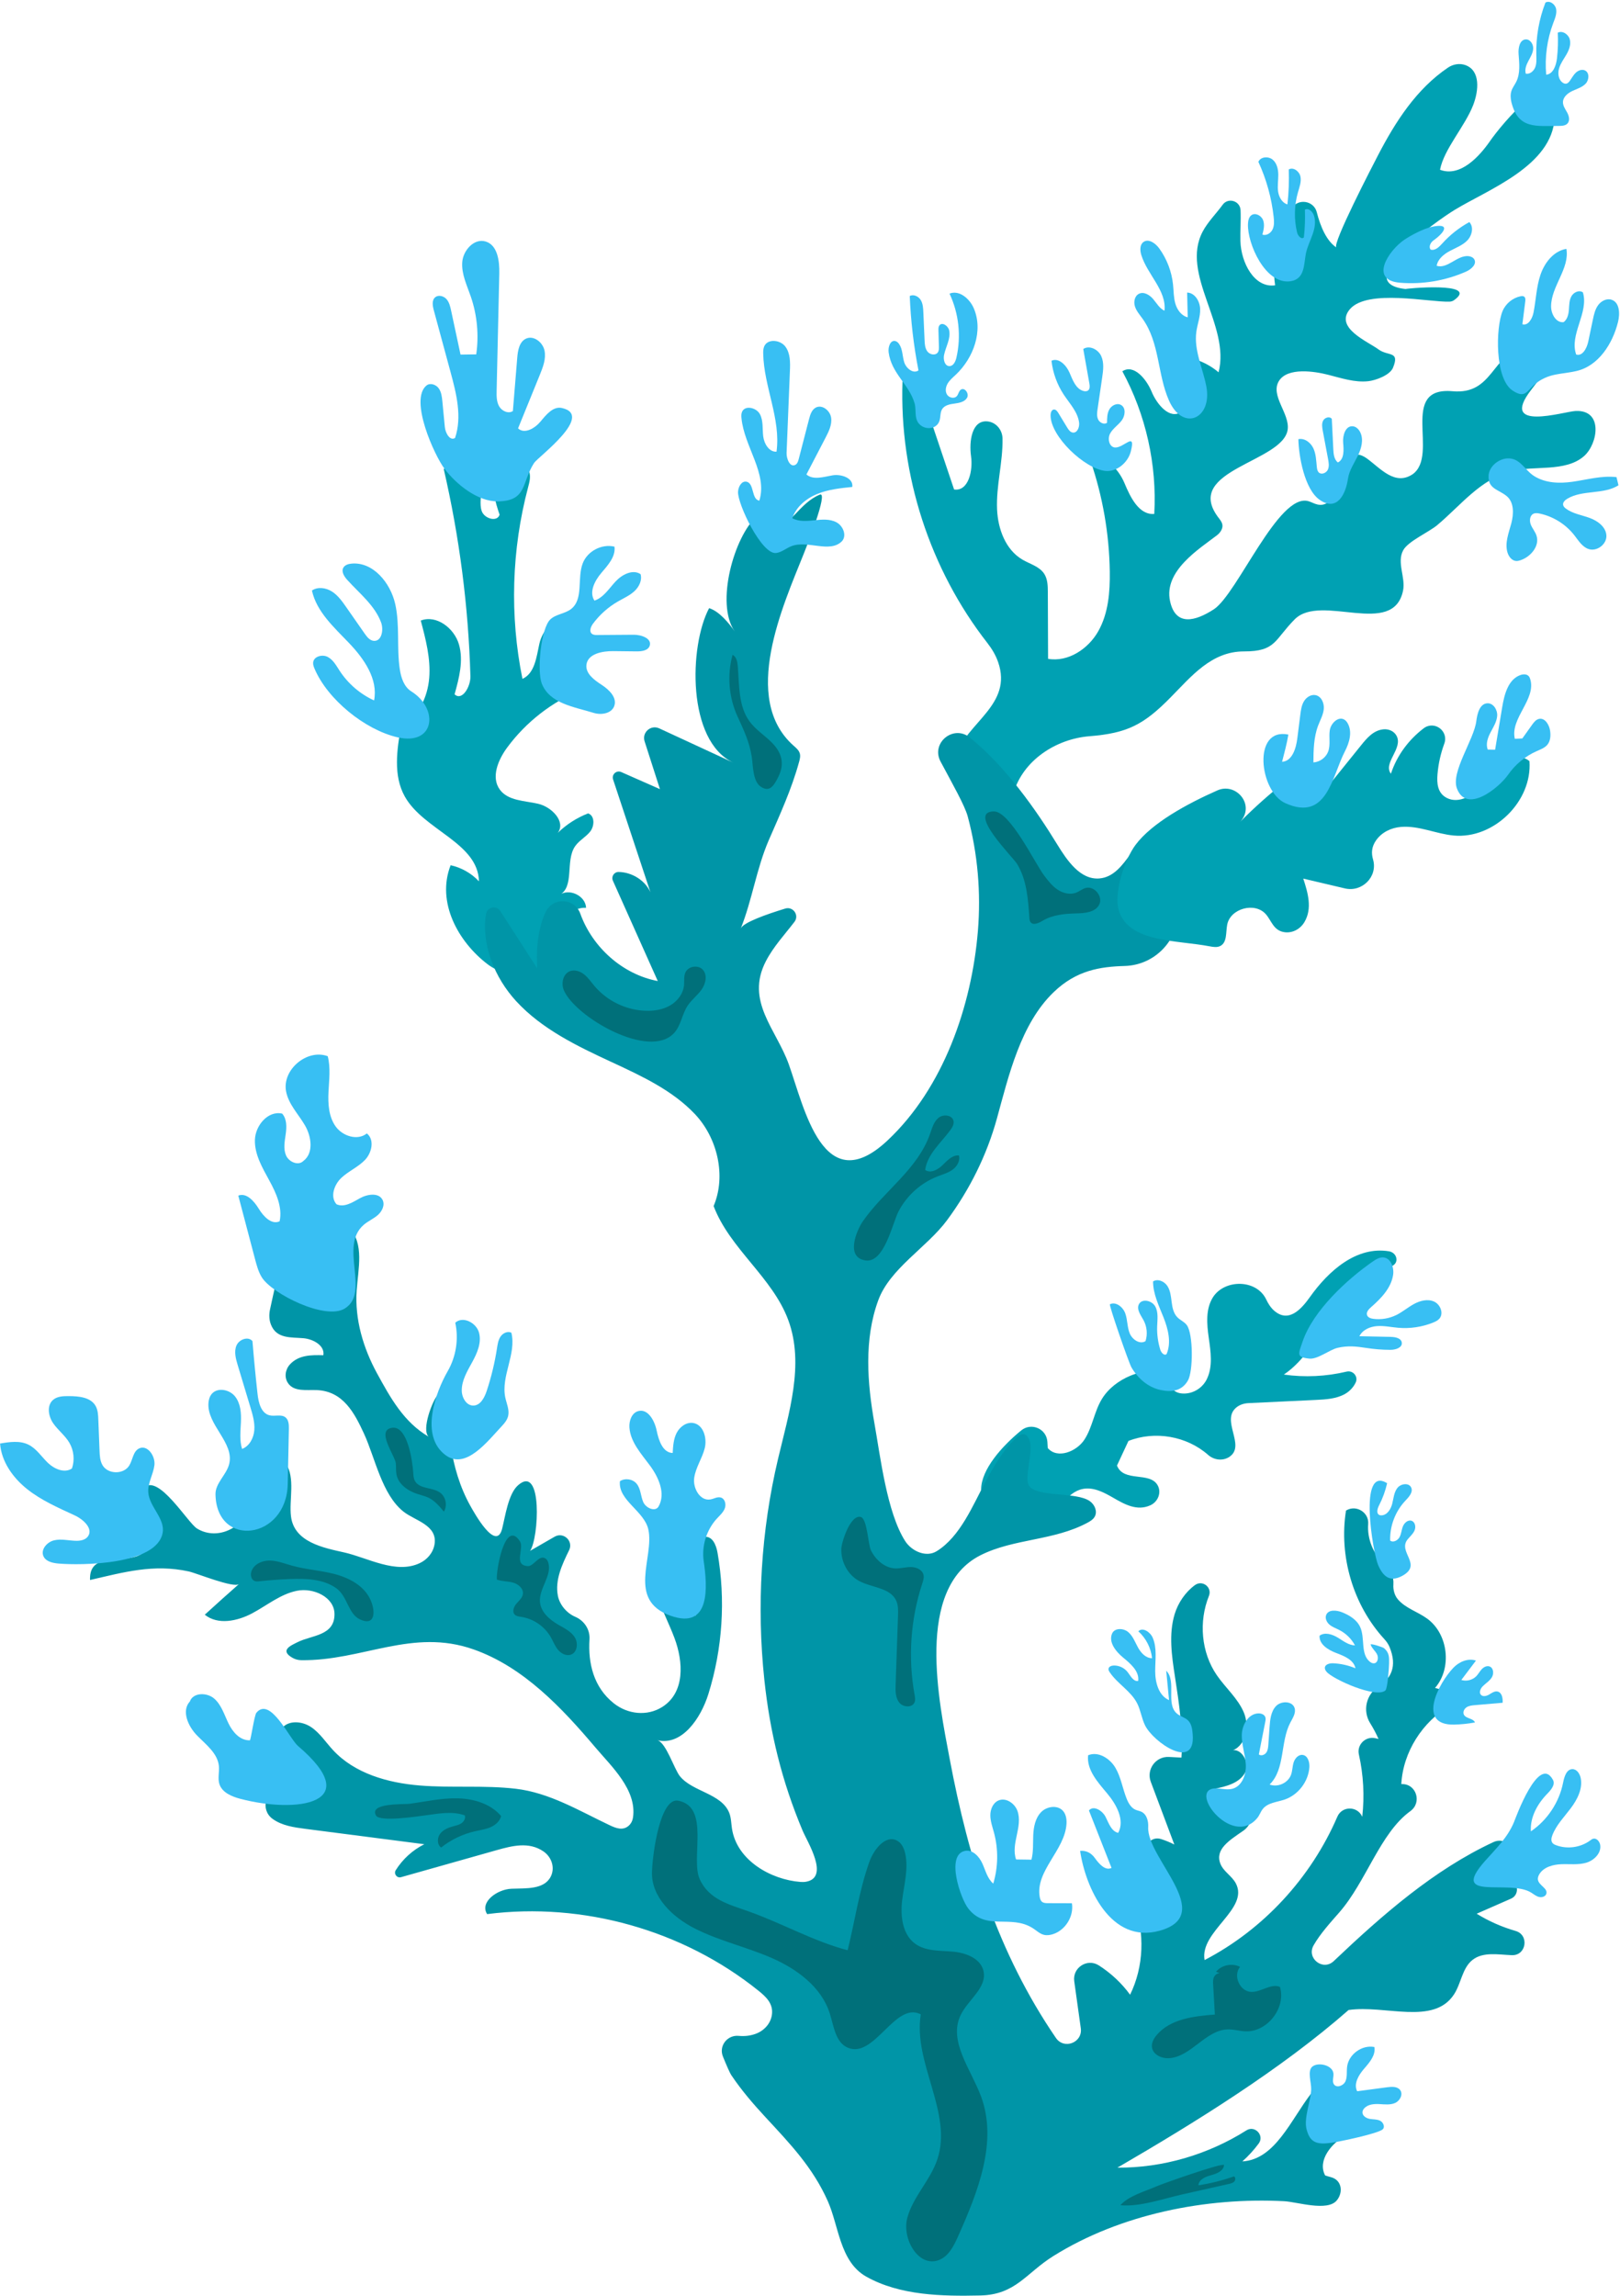 <?xml version="1.0" encoding="UTF-8"?><svg xmlns="http://www.w3.org/2000/svg" xmlns:xlink="http://www.w3.org/1999/xlink" height="1557.2" preserveAspectRatio="xMidYMid meet" version="1.0" viewBox="511.6 281.6 1098.7 1557.2" width="1098.7" zoomAndPan="magnify"><g><g id="change1_1"><path d="M 1221.949 1259.41 L 1222.199 1263.621 C 1228.641 1271.219 1241.809 1266.129 1247.18 1257.738 C 1252.551 1249.352 1253.73 1238.828 1258.93 1230.328 C 1263.371 1223.078 1270.531 1217.75 1278.398 1214.5 C 1285.73 1211.461 1295.129 1210.512 1300.789 1216.078 C 1304.91 1220.141 1306.078 1226.828 1314.82 1226.672 C 1321.289 1226.551 1327.262 1222.699 1330.09 1216.879 C 1334.27 1208.289 1332.719 1198.23 1331.379 1188.801 C 1330.059 1179.5 1329.211 1169.309 1334.23 1161.371 C 1342.031 1149.051 1363.781 1148.93 1370.391 1162.922 C 1371.711 1165.719 1373.391 1168.379 1375.711 1170.43 C 1385.641 1179.148 1394.301 1169.238 1400.012 1161.199 C 1412.648 1143.43 1431.551 1126.551 1453.68 1130.199 C 1456.539 1130.672 1458.84 1133.129 1458.691 1136.031 C 1458.48 1140.031 1453.879 1141.148 1450.262 1142.039 C 1417.602 1150.051 1410.23 1195.02 1382.328 1213.789 C 1396.469 1215.801 1410.988 1215.102 1424.879 1211.789 C 1429.219 1210.75 1432.941 1215.129 1431.039 1219.172 C 1429.551 1222.371 1426.91 1225.172 1423.828 1226.922 C 1417.922 1230.262 1410.859 1230.66 1404.078 1230.988 L 1358.328 1233.16 C 1355.512 1233.289 1352.719 1234.109 1350.469 1235.809 C 1338.949 1244.551 1356.852 1261.859 1345.441 1269.551 C 1341 1272.551 1334.988 1271.84 1330.98 1268.289 C 1316.52 1255.488 1294.879 1251.762 1276.93 1258.801 C 1273.922 1265.238 1272.148 1269.051 1269.148 1275.488 C 1273.621 1287.102 1291.371 1279.359 1296.719 1288.871 C 1299.5 1293.789 1296.949 1300.078 1291.809 1302.43 C 1282.68 1306.602 1274.109 1301.691 1266.352 1297.199 C 1260.07 1293.559 1253 1289.922 1245.891 1291.371 C 1234.59 1293.66 1229.641 1306.898 1220.59 1314.039 C 1202.559 1328.281 1176.629 1313.238 1177.012 1291.422 C 1177.238 1278.129 1190.852 1262.59 1204.211 1251.66 C 1211.078 1246.039 1221.41 1250.559 1221.949 1259.41" fill="#00a1b3"/></g><g id="change1_2"><path d="M 1188.516 730.559 C 1186.879 725.844 1184.277 721.551 1181.215 717.613 C 1142.191 667.602 1121.5 603.664 1123.68 540.277 C 1129.613 536.715 1135.562 544.836 1137.766 551.395 C 1144.734 572.109 1151.707 592.832 1158.676 613.555 C 1168.426 614.98 1171.543 600.797 1170.172 591.051 C 1168.758 581.016 1170.613 566.422 1181.246 567.371 C 1187.102 567.902 1191.406 573.082 1191.516 578.945 C 1191.824 595.086 1187.121 610.977 1187.82 627.062 C 1188.406 640.328 1193.586 654.445 1205.047 661.141 C 1210.168 664.141 1216.562 665.742 1219.785 670.723 C 1222.141 674.34 1222.23 678.922 1222.25 683.223 C 1222.305 698.281 1222.363 713.34 1222.418 728.398 C 1236.07 730.766 1249.758 721.648 1256.527 709.559 C 1263.309 697.477 1264.461 683.082 1264.262 669.227 C 1263.895 643.691 1259.473 618.223 1251.184 594.059 C 1260.168 588.738 1270.16 599.504 1274.188 609.148 C 1278.215 618.789 1284.023 630.934 1294.434 630.148 C 1296.336 596.727 1288.746 562.824 1272.793 533.406 C 1280.559 528.293 1289.113 538.684 1292.676 547.281 C 1296.215 555.875 1304.891 566.223 1312.59 561.012 C 1313.332 548.109 1311.164 535.055 1306.281 523.082 C 1317.734 522.664 1329.309 526.668 1338.059 534.09 C 1346.234 502.25 1311.902 467.574 1327.328 438.543 C 1330.746 432.102 1336.488 426.406 1340.836 420.441 C 1344.574 415.316 1352.688 417.82 1352.961 424.16 C 1353.262 431.062 1352.688 438.266 1352.863 445.094 C 1353.238 459.484 1362.145 477.121 1376.406 475.086 C 1373.773 457.062 1378.043 438.242 1387.703 422.832 C 1392.02 415.914 1402.652 417.609 1404.652 425.508 C 1407.164 435.398 1411.305 445.035 1417.953 449.441 C 1414.801 447.348 1442.605 393.789 1446.289 386.695 C 1457.961 364.223 1472.289 341.84 1493.688 327.426 C 1497.148 325.102 1501.543 324.348 1505.457 325.754 C 1515.816 329.492 1514.453 343.168 1510.758 352.773 C 1505.129 367.367 1490.91 382.668 1488.242 396.73 C 1502.062 401.984 1515.086 387.492 1522.242 377.137 C 1528.914 367.453 1568.125 318.551 1565.98 361.359 C 1564.332 394.055 1521.293 409.875 1498.125 423.961 C 1486.773 430.875 1425.676 473.539 1464.996 477.609 C 1463.238 477.422 1515.691 472.32 1497.812 485.133 C 1496.918 485.773 1495.832 486.129 1494.738 486.172 C 1481.273 486.715 1439.23 477.41 1427.18 491.195 C 1416.316 503.852 1439.273 513.203 1446.434 518.512 C 1453.07 523.438 1461.113 519.332 1456.344 530.98 C 1454.277 536.062 1444.586 539.559 1439.66 540.109 C 1430.367 541.148 1421.207 537.996 1412.145 535.707 C 1403.648 533.551 1384.75 530.352 1378.898 540.121 C 1373.023 549.98 1386.453 562.117 1384.906 572.992 C 1381.75 595.02 1314.613 600.199 1337.34 631.809 C 1339.344 634.598 1342.262 637.152 1339.664 641.613 C 1338.965 642.785 1338.004 643.781 1336.941 644.621 C 1324.902 653.859 1300.773 668.773 1305.121 689.176 C 1308.805 706.527 1322.238 703.027 1334.996 694.707 C 1350.926 684 1378.73 615.844 1398.855 621.453 C 1401.023 622.062 1402.996 623.289 1405.195 623.754 C 1423.84 627.66 1418.883 578.004 1438.82 592.652 C 1448.148 599.512 1457.719 611.188 1469.711 603.188 C 1487.91 590.043 1459.973 543.629 1496.75 546.926 C 1524.258 549.395 1523.062 522.109 1545.664 516.258 C 1579.168 507.582 1559.285 534.168 1550.223 545.785 C 1527.609 574.809 1572.152 560.723 1580.109 560.324 C 1599.184 559.383 1595.289 582.531 1586.027 590.816 C 1573.348 602.156 1551.406 597 1536.184 601.262 C 1515.062 607.168 1502.703 623.965 1486.352 637.719 C 1480.707 642.477 1466.637 648.617 1463.293 654.723 C 1458.734 662.988 1464.965 673.18 1463.184 682.039 C 1456.609 714.469 1407.562 683.68 1389.707 701.59 C 1375.844 715.52 1377.094 723.41 1355.23 723.375 C 1333.137 723.332 1319.492 740.402 1305.32 754.754 C 1287.32 773 1276.176 778.852 1250.496 780.887 C 1227.895 782.68 1205.535 797.086 1198.973 819.402 C 1193.66 837.48 1179.301 834.062 1167.098 822.023 C 1158.391 813.414 1156 805.938 1159.586 794.629 C 1166.941 771.527 1198.672 759.723 1188.516 730.559" fill="#00a1b3"/></g><g id="change1_3"><path d="M 817.223 868.371 C 824.527 869.969 831.32 873.828 836.43 879.289 C 835.828 853.051 798.965 844.66 786.141 821.77 C 778.168 807.531 780.781 789.969 783.625 773.91 C 795.316 767.879 801.668 754.41 802.707 741.301 C 803.746 728.18 800.34 715.16 796.961 702.449 C 807.672 698.359 819.707 707.648 822.879 718.672 C 826.055 729.691 822.973 741.43 819.898 752.469 C 825.012 757.27 830.84 747.199 830.641 740.191 C 829.277 692.91 823.207 645.77 812.543 599.68 C 822.051 594.191 836.125 601.059 837.648 611.93 C 838.41 617.34 836.547 623.051 838.316 628.211 C 840.094 633.371 848.855 635.871 850.422 630.641 C 847.375 621.738 844.387 611.691 848.555 603.25 C 852.723 594.82 867.625 592.691 870.543 601.629 C 871.641 604.988 870.672 608.641 869.762 612.059 C 858.547 654.309 857.223 699.148 865.926 741.98 C 874.285 738.262 875.43 727.219 877.379 718.281 C 879.328 709.34 887.477 699.09 895.664 703.18 C 893.688 718.211 888.492 732.801 880.543 745.699 C 888.473 741.422 897.09 738.422 905.969 736.859 C 905.934 741.051 905.898 745.23 905.867 749.422 C 885.977 757.531 868.387 771.211 855.621 788.488 C 849.449 796.84 844.453 808.699 850.578 817.078 C 856.16 824.73 867.281 824.578 876.512 826.68 C 885.738 828.781 895.535 838.82 889.891 846.41 C 895.77 840.699 902.809 836.18 910.449 833.219 C 915.055 834.719 914.891 841.691 911.898 845.5 C 908.906 849.309 904.258 851.621 901.551 855.629 C 894.816 865.609 901.527 883.18 890.832 888.711 C 897.375 883.648 908.766 888.98 909.074 897.238 C 899.113 896.641 889.973 906.73 891.551 916.578 C 892.176 920.488 894.168 924.09 894.605 928.02 C 897.914 957.922 854.898 945.039 842.484 935.66 C 822.395 920.48 807.422 893.449 817.223 868.371" fill="#00a1b3"/></g><g id="change2_1"><path d="M 1081.922 1801.852 C 1078.738 1792.641 1076.711 1782.672 1073.039 1774.398 C 1062.91 1751.539 1047.449 1735.43 1030.789 1717.449 C 1022.531 1708.539 1014.441 1699.148 1007.672 1689.039 C 1006.379 1687.109 1004.25 1682.02 1001.922 1676.352 C 998.938 1669.129 1004.801 1661.531 1012.578 1662.262 C 1016.281 1662.609 1020.02 1662.301 1023.789 1660.988 C 1029.629 1658.961 1034.23 1654.109 1035.109 1647.988 C 1036.199 1640.379 1031.031 1635.691 1026.02 1631.66 C 974.996 1590.578 906.945 1571.371 841.973 1579.691 C 836.785 1571.531 848.812 1562.871 858.469 1562.488 C 868.293 1562.109 880.641 1563.172 885.133 1554.23 C 888.156 1548.211 885.73 1540.988 880.176 1537.172 C 870.316 1530.41 858.902 1533.371 848.414 1536.328 L 783.582 1554.648 C 780.781 1555.449 778.457 1552.359 780.004 1549.898 C 784.703 1542.422 791.469 1536.23 799.383 1532.301 C 772.512 1528.828 745.641 1525.352 718.77 1521.879 C 710.992 1520.871 702.855 1519.73 696.504 1515.121 L 696.316 1514.98 C 687.996 1508.781 691.52 1495.5 701.785 1493.969 C 707.57 1493.102 713.23 1491.398 718.523 1488.91 C 719.902 1488.25 721.141 1487.289 722.016 1486.039 C 730.309 1474.23 696.727 1466.199 702.879 1453.512 C 707.523 1448.02 716.582 1448.84 722.559 1452.84 C 728.535 1456.84 732.512 1463.121 737.391 1468.398 C 752.109 1484.352 774.625 1490.699 796.258 1492.469 C 817.891 1494.238 839.742 1492.172 861.309 1494.672 C 884.254 1497.34 904.438 1509.641 925.012 1519.379 C 929.16 1521.352 934.008 1523.359 938.078 1519.68 C 939.664 1518.25 940.621 1516.23 940.922 1514.109 C 943.582 1495.41 926.391 1479.641 915.457 1466.73 C 892.777 1439.941 866.781 1412.18 832.844 1400.199 C 791.219 1385.5 757.41 1408.039 715.891 1407.488 C 713.863 1407.461 711.852 1406.941 710.082 1405.949 C 700.832 1400.73 709.094 1397.461 713.48 1395.238 C 722.973 1390.441 738.719 1391.059 738.453 1376 C 738.254 1364.629 724.105 1358.172 712.957 1360.422 C 701.809 1362.672 692.668 1370.34 682.637 1375.699 C 672.598 1381.051 659.328 1383.801 650.484 1376.641 C 658.18 1369.648 665.871 1362.672 673.695 1355.82 C 670.207 1358.871 644.98 1348.469 639.57 1347.289 C 615.656 1342.102 595.715 1347.809 572.676 1353.109 C 571.379 1323.328 626.367 1359.109 609.672 1307.648 C 608.078 1302.738 607.477 1297.52 608.363 1292.441 C 608.477 1291.77 608.676 1291.109 609.145 1290.621 C 618.922 1280.59 638.926 1314.371 645.266 1318.238 C 659.535 1326.941 678.215 1317 681.078 1301.43 C 683.73 1305.48 685.598 1309.922 688.473 1313.578 C 693.914 1304.52 694.031 1294.441 694.688 1284.23 C 695.109 1277.602 696.551 1260.73 705.449 1274.078 C 712.047 1283.969 707.535 1298.77 708.957 1310.039 C 711.152 1327.488 730.961 1331.262 745.078 1334.43 C 760.883 1337.98 780 1349.281 796.18 1341.719 C 801.406 1339.281 805.391 1334.57 806.305 1328.871 C 808.395 1315.871 793.145 1312.93 785.352 1306.82 C 770.586 1295.238 766.004 1270.238 758.52 1253.98 C 751.98 1239.75 744.277 1225.039 726.438 1224.32 C 719.414 1224.039 710.906 1225.609 706.871 1219.5 C 704.266 1215.559 705.078 1210.32 708.289 1206.852 C 714.242 1200.41 722.883 1200.469 730.906 1200.68 C 731.992 1194.059 723.969 1189.691 717.281 1189.129 C 708.969 1188.422 699.129 1189.629 695.355 1179.898 C 694.086 1176.641 693.992 1173.039 694.738 1169.629 C 699.172 1149.328 703.18 1127.629 716.047 1111.09 C 727.508 1123.031 721.727 1143.328 729.008 1158.211 C 730.016 1160.27 731.945 1161.828 734.215 1162.121 C 739.551 1162.82 741.922 1156.352 742.707 1151.289 C 744.613 1138.98 746.52 1126.672 748.43 1114.359 C 758.766 1124.871 754.523 1142.039 753.5 1156.75 C 752.145 1176.27 757.934 1195.809 767.316 1212.98 C 776.457 1229.699 785.469 1246.039 802.285 1255.91 C 797.25 1251.191 805.09 1230.922 808.586 1227.5 C 810.152 1225.969 816.793 1258.711 817.258 1261.84 C 819.371 1276.059 823.523 1290.102 830.527 1302.699 C 833.285 1307.672 848.086 1334.34 852.164 1318.289 C 854.262 1310.031 856.297 1294.699 862.949 1288.852 C 879.754 1274.07 877.066 1324.961 871.109 1333.34 C 876.664 1330.141 882.219 1326.941 887.773 1323.738 C 893.777 1320.281 900.637 1326.691 897.574 1332.91 C 892.793 1342.609 887.879 1353.211 889.961 1363.82 C 891.176 1370.02 896.031 1375.621 901.672 1378.031 C 907.848 1380.672 911.832 1386.66 911.402 1393.371 C 910.367 1409.578 914.191 1425.84 927.828 1436.691 C 937.312 1444.238 950.555 1445.68 960.789 1439.18 C 976.262 1429.359 975.047 1408.59 969.074 1392.578 C 965.316 1382.512 960.051 1372.73 957.102 1362.5 C 955.508 1356.988 961.926 1352.719 966.355 1356.379 C 973.387 1362.18 979.234 1369.422 983.352 1377.559 L 982.328 1332.211 C 982.238 1328.141 985.082 1324.422 989.117 1323.859 C 994.859 1323.07 997.332 1329.469 998.234 1334.629 C 1003.809 1366.488 1001.648 1399.672 992 1430.539 C 986.883 1446.922 974.125 1465.691 957.426 1461.781 C 963.309 1463.301 968.836 1481.328 972.695 1486.141 C 981.211 1496.75 1000.879 1497.809 1006.16 1510.988 C 1007.48 1514.32 1007.48 1518 1008 1521.531 C 1011.211 1543.25 1034.398 1556.309 1054.469 1557.871 C 1055.762 1557.969 1057.059 1557.949 1058.34 1557.719 C 1074.449 1554.801 1059.129 1530.691 1055.941 1523.102 C 1041.949 1489.852 1033.809 1456.77 1029.988 1420.781 C 1024.691 1370.801 1027.691 1319.922 1039.27 1270.988 C 1046.621 1239.91 1057.27 1206.922 1046.25 1176.941 C 1035.559 1147.852 1006.57 1128.512 995.582 1099.52 C 1004.27 1078.988 998.164 1053.219 982.812 1037.051 C 967.461 1020.879 946.637 1011.27 926.41 1001.879 C 903.062 991.051 879.188 979.57 861.742 960.641 C 847.145 944.789 837.965 922.34 841.199 901.531 C 841.949 896.699 848.223 895.309 850.867 899.422 L 875.941 938.309 C 875.098 925.828 876.43 910.711 881.801 899.871 C 886.777 889.809 901.371 890.66 905.168 901.211 C 913.359 923.988 933.793 942.41 957.711 946.922 L 927.262 878.852 C 926.012 876.059 928.086 872.891 931.152 872.941 C 940.113 873.09 949.027 878.488 952.742 886.719 L 927.398 810.199 C 926.285 806.84 929.684 803.75 932.926 805.18 L 959.184 816.781 L 948.77 784.34 C 946.84 778.328 952.977 772.91 958.703 775.559 C 975.473 783.309 992.238 791.07 1008.98 798.82 C 977.336 784.121 978.922 719.672 992.523 694.031 C 999.5 696.23 1005.941 704.172 1009.84 709.73 C 996.672 690.891 1009.48 645.352 1024.969 631.59 C 1026.988 629.789 1032.16 643.98 1032.398 644.738 C 1047.238 639.039 1053.98 622.449 1067.629 617.059 C 1073.711 614.66 1058.121 653.609 1056.73 657.09 C 1042.551 692.57 1013.969 755.32 1049.711 787.199 C 1051.43 788.73 1053.359 790.281 1054.012 792.5 C 1054.57 794.398 1054.07 796.43 1053.539 798.328 C 1048.469 816.828 1040.602 833.91 1032.969 851.43 C 1024.711 870.5 1021.691 892.012 1014 911.27 C 1015.621 907.219 1031.551 901.602 1044.172 897.762 C 1049.5 896.141 1053.809 902.32 1050.422 906.75 C 1043.75 915.461 1036.18 923.52 1031.031 933.449 C 1016.969 960.59 1038.031 979.531 1046.57 1003.398 C 1057.129 1032.961 1069.961 1095.898 1113.5 1055.051 C 1151.48 1019.422 1170.641 963.699 1174.82 912.98 C 1176.961 886.941 1174.711 860.602 1167.941 835.352 C 1165.91 827.789 1157.621 813.32 1149.488 798.051 C 1142.789 785.449 1158.238 772.781 1169.328 781.762 C 1193.738 801.52 1214.32 830.871 1228.469 854.02 C 1235.27 865.129 1244.199 878.371 1257.18 877.34 C 1276.16 875.82 1280.988 845.91 1299.551 841.691 C 1300.738 841.41 1302.07 841.289 1303.078 841.961 C 1304.328 842.801 1304.602 844.48 1304.75 845.98 C 1306.441 862.09 1308.809 878.461 1310.629 894.82 C 1313.051 916.672 1296.43 936.059 1274.461 936.691 C 1257.691 937.18 1241.648 939.59 1226.219 954.441 C 1203.762 976.039 1195.699 1011.16 1187.738 1040.051 C 1180.879 1064.98 1169.238 1088.379 1153.871 1109.141 C 1140.25 1127.551 1115.199 1141.789 1107.25 1163.398 C 1097.461 1190.031 1099.789 1219.602 1104.672 1246.988 C 1108.691 1269.578 1113.109 1307.25 1125.441 1326.629 C 1129.898 1333.641 1139.711 1337.969 1146.789 1333.621 C 1163.02 1323.629 1171.5 1302.07 1180.199 1286.07 C 1185.871 1275.629 1192.09 1264.578 1201.031 1256.559 C 1202.48 1255.25 1204.281 1253.949 1206.191 1254.328 C 1208.398 1254.781 1209.531 1257.211 1210.129 1259.379 C 1212.262 1267.07 1205.93 1284.27 1209.602 1289.328 C 1215.309 1297.191 1241.52 1293.129 1250.73 1299.641 C 1253.988 1301.93 1256.012 1306.5 1254.129 1310.012 C 1253.102 1311.961 1251.129 1313.199 1249.191 1314.238 C 1226.281 1326.578 1199.199 1324.941 1176.648 1336.289 C 1131.91 1358.84 1148.512 1436.262 1155.672 1474.379 C 1168.43 1542.238 1188.309 1606.039 1227.738 1663.68 C 1233.27 1671.77 1245.961 1666.809 1244.602 1657.109 L 1240.16 1625.219 C 1238.871 1616 1248.988 1609.449 1256.828 1614.469 C 1265.039 1619.719 1272.289 1626.48 1278.039 1634.359 C 1287.359 1615.359 1288.129 1592.512 1280.781 1572.719 C 1278.02 1565.289 1285.539 1558.281 1292.762 1561.539 C 1297.18 1563.551 1301.23 1566.391 1304.559 1569.93 L 1289.59 1539.531 C 1286.559 1533.379 1292.422 1526.691 1298.949 1528.77 C 1302.07 1529.762 1305.121 1531 1308.039 1532.5 L 1292.078 1489.98 C 1288.91 1481.551 1295.43 1472.641 1304.422 1473.109 L 1312.879 1473.551 C 1314.109 1455.34 1311.27 1436.922 1308.441 1418.488 C 1306.281 1404.48 1304.16 1389.91 1308.238 1376.328 C 1310.57 1368.59 1315.551 1361.281 1322.02 1356.57 C 1327.121 1352.859 1333.859 1358.078 1331.5 1363.93 C 1324.52 1381.262 1326.211 1402.172 1336.84 1417.648 C 1342.801 1426.32 1351.238 1433.43 1355.262 1443.16 C 1359.281 1452.891 1356.121 1466.941 1345.828 1469.16 C 1352.98 1465.59 1359.879 1477.07 1355.898 1484 C 1351.922 1490.93 1343.148 1493.148 1335.32 1494.719 L 1350.699 1499.07 C 1361.738 1502.18 1364.129 1516.73 1354.691 1523.238 C 1345.09 1529.852 1335.531 1535.801 1339.27 1545.5 C 1341.309 1550.801 1347.07 1553.781 1349.73 1558.801 C 1359 1576.289 1325.109 1591.371 1328.551 1610.859 C 1368.531 1590.078 1400.781 1554.961 1418.602 1513.621 C 1421.789 1506.211 1432.32 1506.289 1435.488 1513.691 C 1437.09 1499.609 1436.309 1485.262 1433.211 1471.43 C 1431.719 1464.75 1437.789 1458.84 1444.449 1460.422 L 1446.531 1460.91 C 1444.91 1457.23 1443.02 1453.672 1440.891 1450.262 C 1435.578 1441.75 1438.109 1430.699 1446.57 1425.32 C 1454.77 1420.109 1459.531 1411.879 1453.969 1398.48 C 1453.148 1396.512 1451.898 1394.762 1450.469 1393.191 C 1429.219 1370.02 1419.57 1336.98 1424.469 1306.012 L 1424.691 1305.891 C 1431.48 1301.941 1440.148 1307.301 1439.52 1315.121 C 1438.719 1325.102 1443.02 1335.98 1450.648 1342.211 C 1454.781 1345.578 1456.988 1350.859 1456.609 1356.18 C 1456.359 1359.711 1457.371 1363.551 1459.641 1366.211 C 1464.801 1372.262 1473.039 1374.602 1479.48 1379.27 C 1493.859 1389.691 1496.512 1412.941 1484.84 1426.328 L 1493.75 1428.602 C 1498.352 1429.77 1499.129 1435.879 1495.039 1438.281 C 1476.328 1449.262 1463.141 1469.762 1461.98 1491.531 L 1462.262 1491.52 C 1472.16 1491.199 1476.18 1504.039 1468.141 1509.84 C 1447.602 1524.648 1438.16 1557.75 1419.84 1578.641 C 1414.078 1585.211 1406.93 1593.07 1402.48 1600.891 C 1397.512 1609.641 1408.84 1618.5 1416.141 1611.57 C 1449.129 1580.25 1484.129 1549.602 1524.441 1530.871 C 1533.578 1526.629 1542.23 1537.621 1535.949 1545.5 C 1533.629 1548.41 1531.379 1551.391 1529.23 1554.43 C 1531.289 1555.289 1533.41 1556.02 1535.551 1556.621 C 1541.602 1558.309 1542.141 1566.691 1536.391 1569.211 L 1513.09 1579.43 C 1521.301 1584.512 1530.211 1588.441 1539.488 1591.109 C 1548.871 1593.809 1546.82 1607.82 1537.059 1607.539 L 1536.789 1607.531 C 1527.691 1607.18 1517.488 1605.109 1510.32 1610.719 C 1503.23 1616.27 1502.621 1626.75 1497.641 1634.262 C 1483.719 1655.27 1451.172 1641.141 1426.219 1644.73 C 1380.422 1684.93 1322.109 1721.02 1269.43 1751.648 C 1300.211 1751.82 1330.93 1742.801 1356.93 1726.352 C 1362.672 1722.719 1369.309 1729.789 1365.27 1735.262 C 1362 1739.68 1358.281 1743.762 1354.172 1747.41 C 1376.352 1746.102 1386.828 1719.59 1400.84 1701.309 C 1407.211 1693 1420.102 1701.52 1414.949 1710.641 C 1412.34 1715.27 1409.66 1719.859 1406.91 1724.41 L 1421.961 1719.461 C 1427.93 1717.488 1431.488 1725.941 1425.91 1728.852 L 1424.852 1729.41 C 1414.68 1734.879 1404.891 1746.73 1410.328 1756.922 C 1411.609 1757.352 1412.898 1757.738 1414.211 1758.078 C 1421.82 1760.059 1422.641 1768.551 1418.199 1773.871 C 1411.762 1781.578 1391.34 1774.852 1382.551 1774.391 C 1329.531 1771.629 1271.43 1783.148 1225.922 1811.629 C 1207.281 1823.301 1200.469 1837.809 1176.371 1838.328 C 1150.762 1838.879 1122.051 1838.449 1099.078 1825.531 C 1089.91 1820.371 1085.281 1811.531 1081.922 1801.852" fill="#0095a7"/></g><g id="change1_4"><path d="M 1352.602 839.02 C 1362.551 828.988 1373.129 819.59 1384.262 810.898 C 1391.52 805.219 1402.199 810.531 1402.141 819.738 C 1402.121 822.398 1402.051 825.059 1401.922 827.711 C 1412.828 814.172 1423.738 800.629 1434.66 787.09 C 1438.629 782.16 1442.969 776.961 1449.73 776.219 C 1453.301 775.828 1456.98 777.359 1458.711 780.512 C 1463.449 789.109 1449.328 799.051 1454.941 806.309 C 1458.93 794.078 1466.898 783.32 1477.121 775.539 C 1484.379 770.012 1494.281 777.359 1491.129 785.93 C 1488.691 792.57 1487.121 799.539 1486.531 806.59 C 1486.02 812.648 1486.422 819.461 1492.871 822.762 C 1496.941 824.84 1501.77 824.441 1505.891 822.449 C 1515.379 817.828 1519.641 807.988 1526.988 801.16 C 1532.922 795.648 1542.738 792.539 1548.891 797.789 C 1550.898 825.012 1524.73 850.73 1497.551 848.23 C 1485.488 847.129 1474.051 841.398 1461.789 842.391 C 1455.172 842.922 1448.859 845.922 1445 851.309 C 1441.699 855.91 1441.59 860.262 1442.809 864.441 C 1446.18 876.031 1435.449 886.852 1423.711 884.09 L 1395.488 877.449 C 1398.621 887.07 1401.762 897.629 1396.281 906.922 C 1393.559 911.539 1388.43 914.43 1383.102 913.828 C 1375.328 912.949 1374.059 906.102 1370.102 901.59 C 1362.691 893.141 1346.039 897.648 1343.898 908.68 C 1342.891 913.871 1343.941 920.699 1339.23 923.129 C 1337.039 924.262 1334.41 923.82 1331.98 923.359 C 1309.68 919.09 1277.422 920.891 1270.488 899.41 C 1266.641 887.5 1274.328 864.559 1281.629 854.711 C 1292.672 839.82 1316.422 826.828 1337.281 817.609 C 1349.23 812.34 1361.441 825.699 1354.43 836.711 C 1353.879 837.559 1353.281 838.34 1352.602 839.02" fill="#00a1b3"/></g><g id="change3_1"><path d="M 674.812 1501.57 C 668.867 1500.02 662.227 1497.309 660.383 1491.449 C 659.164 1487.57 660.449 1483.371 660.062 1479.32 C 659.234 1470.66 651.332 1464.77 645.242 1458.551 C 639.152 1452.34 634.504 1441.879 640.379 1435.469 C 642.574 1429.289 652.031 1429.238 656.945 1433.59 C 661.855 1437.941 663.762 1444.641 666.652 1450.531 C 669.414 1456.148 674.277 1462.012 681.062 1461.828 C 681.684 1461.82 684.074 1444.859 685.477 1443.16 C 694.891 1431.77 707.883 1460.719 713.738 1465.699 C 760.004 1505.109 712.754 1511.461 674.812 1501.57" fill="#38bff3"/></g><g id="change3_2"><path d="M 551.406 1341.969 C 547.398 1341.629 542.723 1340.648 541.07 1336.988 C 539.055 1332.512 543.414 1327.391 548.188 1326.23 C 552.961 1325.059 557.945 1326.359 562.855 1326.52 C 565.949 1326.629 569.449 1326.051 571.25 1323.531 C 575.004 1318.27 568.113 1311.988 562.246 1309.281 C 551.07 1304.102 539.613 1299.129 529.98 1291.449 C 520.348 1283.77 512.574 1272.852 511.641 1260.57 C 518.051 1259.469 524.953 1258.441 530.805 1261.281 C 536.27 1263.93 539.676 1269.41 544.043 1273.641 C 548.41 1277.859 555.387 1280.891 560.402 1277.469 C 562.363 1271.738 561.691 1265.172 558.605 1259.961 C 555.68 1255.031 550.867 1251.48 547.629 1246.75 C 544.391 1242.02 543.215 1234.828 547.508 1231.031 C 550.359 1228.488 554.559 1228.379 558.375 1228.41 C 565.043 1228.449 572.914 1229.141 576.328 1234.871 C 577.984 1237.648 578.156 1241.031 578.281 1244.27 C 578.555 1251.289 578.828 1258.32 579.105 1265.34 C 579.238 1268.719 579.41 1272.25 581.094 1275.191 C 584.715 1281.52 595.434 1281.691 599.258 1275.48 C 601.633 1271.621 601.812 1265.969 605.863 1263.93 C 611.5 1261.102 617.078 1268.988 616.32 1275.25 C 615.566 1281.512 611.75 1287.309 612.16 1293.602 C 612.812 1303.5 623.703 1311.398 621.902 1321.16 C 617.863 1343.09 566.219 1343.219 551.406 1341.969" fill="#38bff3"/></g><g id="change3_3"><path d="M 657.746 1295.031 C 657.609 1287.449 665.113 1281.898 667.004 1274.559 C 670.75 1260.039 651.812 1247.941 652.98 1232.988 C 653.145 1230.852 653.77 1228.691 655.117 1227.02 C 658.969 1222.289 667.195 1223.828 671 1228.602 C 674.809 1233.371 675.262 1239.961 674.996 1246.051 C 674.73 1252.148 673.934 1258.422 675.785 1264.23 C 680.758 1262.32 683.637 1256.871 684.07 1251.559 C 684.504 1246.25 682.949 1241.012 681.414 1235.91 C 678.551 1226.398 675.684 1216.879 672.816 1207.371 C 671.516 1203.039 670.223 1198.289 671.961 1194.121 C 673.695 1189.941 679.961 1187.621 682.824 1191.121 C 683.801 1203.102 684.949 1215.07 686.277 1227.02 C 686.926 1232.879 688.691 1240.031 694.422 1241.43 C 698.02 1242.301 702.344 1240.512 705.234 1242.828 C 707.438 1244.602 707.566 1247.852 707.512 1250.672 C 707.258 1263.109 707.004 1275.539 706.75 1287.98 C 705.977 1325.941 658.43 1331.73 657.746 1295.031" fill="#38bff3"/></g><g id="change3_4"><path d="M 689.121 1147.781 C 686.848 1144.078 685.715 1139.82 684.605 1135.629 C 680.809 1121.23 677.012 1106.828 673.211 1092.43 C 678.832 1090.25 684 1096.262 687.141 1101.398 C 690.281 1106.551 695.773 1112.398 701.242 1109.852 C 703.293 1100.27 698.855 1090.59 694.156 1082 C 689.453 1073.398 684.207 1064.43 684.484 1054.629 C 684.766 1044.84 693.438 1034.609 702.98 1036.82 C 706.188 1040.48 706.062 1045.922 705.375 1050.73 C 704.691 1055.539 703.656 1060.641 705.562 1065.109 C 707.469 1069.578 713.855 1072.398 717.305 1068.969 C 724.426 1063.699 722.887 1052.422 718.414 1044.77 C 713.945 1037.109 707.211 1030.398 705.605 1021.68 C 702.898 1007 719.871 992.711 733.879 997.891 C 735.895 1005.738 734.777 1014.012 734.387 1022.109 C 733.992 1030.211 734.516 1038.879 739.211 1045.488 C 743.906 1052.102 754.07 1055.359 760.391 1050.27 C 765.703 1054.422 763.848 1063.27 759.215 1068.16 C 754.582 1073.051 748.059 1075.75 743.141 1080.359 C 738.227 1084.961 735.32 1093.25 739.812 1098.281 C 745.016 1100.711 750.793 1096.941 755.816 1094.148 C 760.84 1091.371 768.586 1090.238 771.098 1095.398 C 772.793 1098.879 770.699 1103.129 767.777 1105.672 C 764.855 1108.211 761.172 1109.738 758.242 1112.27 C 741.316 1126.91 762.941 1157.98 745.531 1168.941 C 732.379 1177.23 696.035 1159.02 689.121 1147.781" fill="#38bff3"/></g><g id="change3_5"><path d="M 815.266 1211.441 C 820.914 1201.621 822.773 1189.68 820.363 1178.621 C 825.516 1173.898 834.637 1178.629 836.477 1185.359 C 838.309 1192.102 835.27 1199.141 831.91 1205.262 C 828.559 1211.391 824.695 1217.711 824.77 1224.691 C 824.824 1229.469 827.934 1234.941 832.715 1234.809 C 837.465 1234.691 840.176 1229.449 841.672 1224.941 C 844.789 1215.531 847.129 1205.859 848.645 1196.07 C 849.078 1193.27 849.488 1190.352 851.082 1188.012 C 852.676 1185.672 855.863 1184.148 858.406 1185.391 C 861.984 1199.859 851.188 1214.891 854.312 1229.461 C 855.191 1233.57 857.176 1237.691 856.25 1241.789 C 855.695 1244.25 854.145 1246.371 852.414 1248.211 C 842.285 1259.02 827.66 1278.461 814.008 1268.602 C 795.98 1255.57 807.043 1225.719 815.266 1211.441" fill="#38bff3"/></g><g id="change3_6"><path d="M 951.348 1318.988 C 948.602 1306.219 930.605 1299.078 932.051 1286.09 C 935.516 1283.852 940.59 1284.578 943.277 1287.711 C 946.211 1291.121 946.062 1296.16 947.863 1300.281 C 949.668 1304.398 956.145 1307.148 958.281 1303.191 C 963.16 1294.5 958.367 1283.59 952.457 1275.57 C 946.547 1267.551 939.148 1259.602 938.48 1249.66 C 938.176 1245.109 940.078 1239.75 944.484 1238.559 C 951.047 1236.789 955.562 1245.039 956.934 1251.691 C 958.301 1258.34 961.039 1266.809 967.828 1266.961 C 968.086 1262.32 968.383 1257.52 970.5 1253.379 C 972.617 1249.238 977.074 1245.91 981.672 1246.621 C 988.699 1247.719 991.285 1256.93 989.539 1263.828 C 987.789 1270.719 983.395 1276.828 982.414 1283.879 C 981.434 1290.922 986.422 1299.711 993.426 1298.461 C 995.824 1298.039 998.18 1296.48 1000.512 1297.191 C 1003.301 1298.039 1004.199 1301.801 1003.16 1304.539 C 1002.121 1307.27 999.805 1309.27 997.824 1311.422 C 990.762 1319.09 987.379 1330 988.863 1340.328 C 991.246 1356.828 994.012 1387.328 966.18 1377.27 C 936.629 1366.578 955.398 1337.852 951.348 1318.988" fill="#38bff3"/></g><g id="change3_7"><path d="M 1165.961 1536.84 C 1171.09 1535.73 1175.629 1540.5 1177.809 1545.281 C 1179.988 1550.059 1181.238 1555.59 1185.238 1558.988 C 1188.59 1547.84 1188.77 1535.762 1185.75 1524.512 C 1184.711 1520.621 1183.281 1516.75 1183.25 1512.719 C 1183.23 1508.691 1185 1504.32 1188.68 1502.672 C 1193.738 1500.391 1199.82 1504.539 1201.672 1509.77 C 1203.52 1515.012 1202.359 1520.77 1201.191 1526.199 C 1200.02 1531.629 1198.859 1537.379 1200.699 1542.621 C 1204.18 1542.672 1207.66 1542.719 1211.141 1542.77 C 1212.551 1537.359 1212.102 1531.66 1212.359 1526.07 C 1212.621 1520.488 1213.781 1514.57 1217.672 1510.551 C 1221.559 1506.531 1228.891 1505.512 1232.57 1509.73 C 1234.578 1512.039 1235.078 1515.32 1234.91 1518.379 C 1233.922 1536.34 1213.609 1550.398 1216.762 1568.109 C 1216.969 1569.289 1217.34 1570.531 1218.25 1571.309 C 1219.32 1572.211 1220.84 1572.262 1222.238 1572.27 C 1227.691 1572.289 1233.129 1572.301 1238.578 1572.32 C 1240.012 1581.148 1234.211 1590.59 1225.691 1593.309 C 1223.691 1593.949 1221.52 1594.25 1219.488 1593.719 C 1216.629 1592.969 1214.449 1590.719 1211.941 1589.16 C 1196.859 1579.73 1180.34 1591.328 1168.262 1575.859 C 1163.09 1569.25 1152.879 1539.68 1165.961 1536.84" fill="#38bff3"/></g><g id="change3_8"><path d="M 1254.129 1541.648 C 1256.93 1545.551 1261.141 1550.488 1265.449 1548.359 C 1260.34 1535.371 1255.238 1522.391 1250.129 1509.41 C 1253.172 1505.711 1259.23 1509.449 1261.398 1513.73 C 1263.57 1518 1265.301 1523.539 1269.98 1524.59 C 1274.621 1515.859 1268.77 1505.328 1262.41 1497.75 C 1256.051 1490.172 1248.488 1481.809 1249.559 1471.98 C 1256.398 1469.078 1264.328 1474.07 1268.09 1480.469 C 1271.852 1486.879 1272.922 1494.469 1275.68 1501.371 C 1276.91 1504.461 1278.711 1507.629 1281.762 1508.941 C 1283.039 1509.488 1284.461 1509.68 1285.719 1510.281 C 1289.34 1512.012 1290.539 1516.641 1290.32 1520.648 C 1289.172 1541.789 1336.859 1580.148 1298.121 1590.949 C 1264.672 1600.262 1247.66 1561.078 1244.148 1536.82 C 1248.27 1536.43 1251.68 1538.23 1254.129 1541.648" fill="#38bff3"/></g><g id="change3_9"><path d="M 1337.43 1494.461 C 1340.77 1494.691 1344.172 1495.539 1347.398 1494.699 C 1353.961 1492.988 1356.871 1485.07 1356.52 1478.301 C 1356.172 1471.531 1353.641 1464.961 1353.789 1458.191 C 1353.93 1451.41 1358.219 1443.801 1364.988 1443.57 C 1366.91 1443.5 1369.09 1444.281 1369.738 1446.078 C 1370.129 1447.121 1369.91 1448.281 1369.699 1449.371 C 1368.25 1456.719 1366.801 1464.07 1365.352 1471.43 C 1366.891 1472.609 1369.301 1471.75 1370.41 1470.148 C 1371.52 1468.551 1371.691 1466.5 1371.82 1464.559 C 1372.09 1460.672 1372.359 1456.781 1372.629 1452.891 C 1372.98 1447.809 1373.52 1442.27 1377.039 1438.59 C 1380.57 1434.922 1388.148 1435.109 1389.621 1439.988 C 1390.629 1443.359 1388.34 1446.711 1386.711 1449.82 C 1379.77 1463.078 1383.34 1481.309 1372.672 1491.809 C 1378.172 1493.93 1385.121 1490.789 1387.172 1485.27 C 1388.172 1482.551 1388.09 1479.551 1388.969 1476.789 C 1389.84 1474.031 1392.281 1471.328 1395.141 1471.75 C 1398.57 1472.25 1399.852 1476.59 1399.629 1480.059 C 1398.988 1489.828 1392.039 1498.898 1382.762 1502.039 C 1377.609 1503.781 1371.441 1504.121 1368.051 1508.359 C 1366.57 1510.219 1365.852 1512.609 1364.352 1514.449 C 1346.859 1535.801 1315.07 1492.93 1337.43 1494.461" fill="#38bff3"/></g><g id="change3_10"><path d="M 1564.84 1488.68 C 1566.57 1491.871 1563.539 1495.441 1561.012 1498.031 C 1554.309 1504.871 1549.23 1514.031 1549.852 1523.578 C 1561.039 1515.98 1569.07 1503.859 1571.699 1490.59 C 1572.488 1486.59 1574 1481.379 1578.07 1481.379 C 1581.039 1481.391 1583.051 1484.512 1583.641 1487.41 C 1585.109 1494.68 1581.359 1501.969 1576.91 1507.891 C 1572.449 1513.82 1567.078 1519.262 1564.43 1526.18 C 1563.789 1527.859 1563.359 1529.91 1564.441 1531.352 C 1565.051 1532.18 1566.031 1532.629 1566.988 1532.98 C 1574.578 1535.809 1583.559 1534.551 1590.09 1529.738 C 1590.691 1529.301 1591.289 1528.809 1592.012 1528.602 C 1594.281 1527.93 1596.41 1530.289 1596.84 1532.609 C 1597.871 1538.172 1592.809 1543.262 1587.379 1544.852 C 1581.961 1546.441 1576.16 1545.629 1570.5 1545.852 C 1564.852 1546.07 1558.641 1547.73 1555.648 1552.531 C 1554.891 1553.75 1554.379 1555.211 1554.68 1556.609 C 1555.48 1560.328 1561.469 1562.289 1560.34 1565.922 C 1559.73 1567.852 1557.23 1568.559 1555.281 1568.039 C 1553.32 1567.52 1551.73 1566.148 1550.012 1565.078 C 1535.051 1555.82 1494.078 1571.469 1518.82 1543.59 C 1526.25 1535.211 1534.039 1527.84 1538.41 1517.27 C 1539.352 1514.98 1555.172 1470.859 1564.84 1488.68" fill="#38bff3"/></g><g id="change3_11"><path d="M 1415.922 1687.609 C 1416.262 1690.148 1414.84 1693.031 1416.289 1695.141 C 1418.16 1697.859 1422.809 1696.059 1424.121 1693.039 C 1425.43 1690.012 1424.809 1686.539 1425.211 1683.27 C 1426.238 1674.77 1435.328 1668.172 1443.73 1669.828 C 1444.711 1675.391 1440.398 1680.32 1436.699 1684.602 C 1433.012 1688.871 1429.469 1694.801 1432.039 1699.828 C 1438.871 1698.922 1445.691 1698.012 1452.512 1697.102 C 1455.602 1696.68 1459.34 1696.52 1461.199 1699.02 C 1463.352 1701.91 1461.059 1706.32 1457.77 1707.77 C 1454.48 1709.23 1450.699 1708.719 1447.109 1708.531 C 1443.52 1708.34 1439.512 1708.648 1437 1711.23 C 1436.27 1711.98 1435.691 1712.941 1435.629 1713.988 C 1435.5 1716.41 1438.09 1718.109 1440.469 1718.551 C 1442.859 1718.988 1445.422 1718.75 1447.602 1719.82 C 1449.781 1720.879 1451.129 1724.141 1449.281 1725.711 C 1445.879 1728.602 1420.352 1733.961 1414.379 1734.801 C 1404.629 1736.16 1399.988 1734.641 1397.699 1725.512 C 1395.762 1717.781 1400.648 1706.422 1400.859 1698.48 C 1400.988 1693.91 1398.07 1685.891 1401.719 1683.051 C 1405.719 1679.93 1415.18 1682.078 1415.922 1687.609" fill="#38bff3"/></g><g id="change3_12"><path d="M 1288.172 1451.66 C 1285.852 1446.91 1285.219 1441.48 1282.84 1436.77 C 1278.578 1428.359 1269.449 1423.5 1264.219 1415.66 C 1263.75 1414.949 1263.289 1414.148 1263.41 1413.301 C 1263.621 1411.801 1265.449 1411.141 1266.961 1411.102 C 1270.531 1411.012 1274.102 1412.691 1276.309 1415.488 C 1278.371 1418.109 1280.219 1422.09 1283.512 1421.578 C 1284.441 1415.09 1278.469 1409.961 1273.398 1405.789 C 1268.328 1401.629 1263.141 1395.129 1265.93 1389.199 C 1267.82 1385.469 1273.609 1385.73 1276.789 1388.441 C 1279.969 1391.148 1281.422 1395.301 1283.441 1398.961 C 1285.461 1402.609 1288.77 1406.211 1292.941 1406.129 C 1292.199 1399.191 1288.82 1392.57 1283.629 1387.891 C 1286.578 1384.93 1291.672 1388.359 1293.352 1392.191 C 1296.422 1399.238 1295.051 1407.289 1295.059 1414.98 C 1295.07 1422.66 1297.422 1431.52 1304.461 1434.578 C 1303.82 1427.93 1303.18 1421.281 1302.539 1414.629 C 1309.859 1421.98 1301.898 1437.172 1309.891 1443.781 C 1312.191 1445.68 1315.371 1446.34 1317.461 1448.449 C 1319.871 1450.891 1320.25 1454.602 1320.512 1458.012 C 1322.352 1482.852 1293.762 1463.109 1288.172 1451.66" fill="#38bff3"/></g><g id="change3_13"><path d="M 1411.281 1415.34 C 1410.648 1414.57 1410.078 1413.648 1410.129 1412.648 C 1410.238 1410.262 1413.41 1409.48 1415.801 1409.59 C 1420.98 1409.828 1426.109 1410.988 1430.891 1412.988 C 1429.738 1407.27 1423.262 1404.648 1417.801 1402.602 C 1412.34 1400.539 1406.102 1396.672 1406.551 1390.852 C 1410.102 1388.32 1415.078 1389.879 1418.809 1392.129 C 1422.539 1394.379 1426.199 1397.34 1430.559 1397.461 C 1428.191 1393.02 1424.449 1389.34 1419.98 1387.051 C 1417.73 1385.879 1415.25 1385.051 1413.309 1383.422 C 1411.371 1381.781 1410.059 1379 1411.078 1376.68 C 1412.691 1373.031 1418.012 1373.5 1421.711 1374.969 C 1426.719 1376.961 1431.73 1379.988 1434.02 1384.871 C 1437.578 1392.461 1434.102 1403.262 1440.629 1408.531 C 1441.48 1409.211 1442.539 1409.762 1443.609 1409.609 C 1446.16 1409.262 1446.66 1405.578 1445.43 1403.328 C 1444.211 1401.07 1442 1399.379 1441.18 1396.949 C 1440.789 1395.82 1449.449 1398.641 1450.281 1399.359 C 1453.84 1402.422 1453.762 1405.422 1453.691 1409.672 C 1453.648 1412.34 1452.73 1426.66 1451.172 1428.031 C 1444.828 1433.602 1415.34 1420.32 1411.281 1415.34" fill="#38bff3"/></g><g id="change3_14"><path d="M 1497.359 1412.559 C 1501.262 1408.5 1507.27 1405.98 1512.609 1407.762 C 1509.309 1412.141 1506 1416.52 1502.691 1420.898 C 1506.211 1422.012 1510.32 1420.961 1512.879 1418.301 C 1514.262 1416.859 1515.18 1415.039 1516.539 1413.59 C 1517.898 1412.148 1519.988 1411.07 1521.852 1411.75 C 1524.531 1412.719 1524.871 1416.621 1523.41 1419.059 C 1521.949 1421.512 1519.379 1423.051 1517.34 1425.039 C 1515.738 1426.609 1514.461 1429.289 1515.961 1430.961 C 1517.34 1432.469 1519.852 1431.809 1521.609 1430.762 C 1523.371 1429.699 1525.23 1428.309 1527.238 1428.738 C 1530.23 1429.371 1530.91 1433.309 1530.691 1436.359 C 1524.422 1436.898 1518.148 1437.441 1511.879 1437.98 C 1509.941 1438.148 1507.922 1438.34 1506.281 1439.398 C 1504.641 1440.449 1503.551 1442.648 1504.41 1444.398 C 1505.801 1447.238 1510.762 1446.781 1511.941 1449.719 C 1507.281 1450.578 1502.551 1451.059 1497.82 1451.172 C 1472.281 1451.738 1487.141 1423.18 1497.359 1412.559" fill="#38bff3"/></g><g id="change3_15"><path d="M 1452.359 1287.48 C 1451.18 1292.691 1449.328 1297.75 1446.891 1302.5 C 1445.789 1304.641 1444.859 1307.828 1446.98 1308.961 C 1447.488 1309.238 1448.09 1309.301 1448.672 1309.262 C 1452.441 1309.039 1454.859 1305.102 1455.801 1301.449 C 1456.738 1297.789 1456.969 1293.762 1459.262 1290.762 C 1461.551 1287.75 1467.078 1286.949 1468.672 1290.379 C 1470.129 1293.539 1467.129 1296.809 1464.73 1299.34 C 1457.93 1306.52 1454.129 1316.461 1454.422 1326.359 C 1456.441 1327.949 1459.559 1326.309 1460.781 1324.051 C 1462 1321.789 1462.121 1319.102 1463.078 1316.711 C 1464.039 1314.328 1466.531 1312.121 1468.961 1312.949 C 1471.379 1313.789 1471.98 1317.141 1470.969 1319.488 C 1469.961 1321.84 1467.91 1323.551 1466.289 1325.531 C 1459.18 1334.219 1477.07 1342.762 1462.211 1350.512 C 1454 1354.781 1449.48 1350.41 1446.25 1342.949 C 1442.828 1335.039 1432.52 1275.051 1452.359 1287.48" fill="#38bff3"/></g><g id="change3_16"><path d="M 1442.621 1137.129 C 1444.781 1135.629 1447.199 1134.141 1449.82 1134.352 C 1454.891 1134.77 1457.191 1141.191 1456.422 1146.219 C 1455.051 1155.129 1448.262 1162.141 1441.469 1168.078 C 1439.828 1169.512 1438 1171.512 1438.77 1173.539 C 1439.379 1175.18 1441.359 1175.781 1443.09 1176 C 1448.352 1176.672 1453.809 1175.762 1458.57 1173.422 C 1462.809 1171.34 1466.43 1168.191 1470.578 1165.93 C 1474.73 1163.672 1479.828 1162.352 1484.148 1164.262 C 1488.469 1166.172 1490.898 1172.32 1487.801 1175.879 C 1486.68 1177.172 1485.078 1177.91 1483.5 1178.551 C 1476.039 1181.551 1467.859 1182.762 1459.84 1182.059 C 1455.051 1181.648 1450.281 1180.559 1445.48 1180.922 C 1440.691 1181.281 1435.648 1183.469 1433.559 1187.801 C 1440.711 1187.949 1447.859 1188.102 1455.012 1188.25 C 1458.039 1188.32 1461.988 1189.16 1462.32 1192.18 C 1462.699 1195.602 1458.051 1197.031 1454.609 1197.02 C 1449.039 1197.012 1443.469 1196.559 1437.961 1195.691 C 1431.211 1194.629 1425.52 1194.102 1418.801 1195.66 C 1413.27 1196.941 1405.25 1203.578 1399.57 1202.969 C 1390.551 1202 1392.121 1199.961 1395.078 1191.289 C 1402.262 1170.309 1425.172 1149.23 1442.621 1137.129" fill="#38bff3"/></g><g id="change3_17"><path d="M 1264.352 1166.121 C 1268.469 1164.102 1273.262 1168.039 1274.789 1172.359 C 1276.32 1176.68 1276.039 1181.512 1277.75 1185.77 C 1279.449 1190.031 1284.66 1193.602 1288.512 1191.109 C 1289.98 1186.5 1289.5 1181.309 1287.211 1177.039 C 1285.328 1173.52 1282.199 1169.609 1284.031 1166.07 C 1286.141 1162 1292.949 1163.602 1295.129 1167.641 C 1297.309 1171.672 1296.551 1176.57 1296.391 1181.16 C 1296.211 1186.531 1296.949 1191.93 1298.559 1197.059 C 1299.18 1199.02 1301.379 1201.32 1302.809 1199.84 C 1306.141 1191.988 1303.84 1182.949 1300.711 1175.02 C 1297.59 1167.09 1293.602 1159.16 1293.621 1150.629 C 1296.801 1148.602 1301.281 1150.57 1303.34 1153.738 C 1305.398 1156.898 1305.738 1160.84 1306.219 1164.59 C 1306.691 1168.328 1307.48 1172.309 1310.141 1174.988 C 1312.09 1176.949 1314.879 1178.031 1316.512 1180.262 C 1320.91 1186.25 1320.871 1211.512 1317.27 1217.801 C 1313.191 1224.949 1306.219 1225.91 1298.578 1224.23 C 1290.09 1222.359 1283.27 1216.289 1279 1208.988 C 1277.102 1205.738 1263.559 1166.512 1264.352 1166.121" fill="#38bff3"/></g><g id="change3_18"><path d="M 1381.121 798.238 C 1387.98 797.789 1390.59 789.199 1391.449 782.379 C 1392.129 777.051 1392.801 771.719 1393.469 766.391 C 1393.871 763.219 1394.301 759.949 1395.941 757.211 C 1397.578 754.461 1400.762 752.371 1403.891 753.031 C 1407.781 753.852 1409.781 758.461 1409.398 762.422 C 1409.031 766.371 1406.98 769.941 1405.57 773.66 C 1402.57 781.559 1402.43 790.199 1402.359 798.648 C 1406.781 798.398 1410.91 795.32 1412.422 791.172 C 1414.07 786.621 1412.719 781.539 1413.48 776.77 C 1414.25 772 1419.352 767.109 1423.441 769.691 C 1424.422 770.301 1425.141 771.25 1425.691 772.262 C 1428.828 778.012 1426.789 785.199 1423.781 791.012 C 1414.809 808.32 1411.672 839.059 1383.281 826.27 C 1365.68 818.352 1360.77 774.711 1385.379 779.77 C 1384.391 785.961 1382.641 792.109 1381.121 798.238" fill="#38bff3"/></g><g id="change3_19"><path d="M 1512.828 770.75 C 1513.48 765.559 1515.148 758.77 1520.379 758.551 C 1524.43 758.379 1527.281 763.012 1527 767.059 C 1526.719 771.109 1524.391 774.68 1522.512 778.27 C 1520.621 781.871 1519.121 786.141 1520.602 789.922 C 1522.262 789.961 1523.93 790 1525.602 790.039 C 1527.199 780.398 1528.809 770.762 1530.422 761.109 C 1531.852 752.469 1534.5 742.32 1542.75 739.398 C 1544.629 738.73 1546.98 738.641 1548.34 740.102 C 1548.879 740.672 1549.191 741.43 1549.422 742.191 C 1553.59 755.879 1535.648 768.738 1538.98 782.66 C 1540.68 782.57 1542.379 782.48 1544.07 782.391 C 1546.25 779.328 1548.43 776.27 1550.621 773.199 C 1551.852 771.461 1553.281 769.602 1555.359 769.141 C 1559.379 768.262 1562.289 773.059 1562.891 777.141 C 1563.359 780.379 1563.18 783.98 1561.129 786.551 C 1559.32 788.801 1556.441 789.82 1553.801 791 C 1546.031 794.441 1539.238 800.051 1534.391 807.02 C 1528.262 815.828 1506.219 833.84 1499.68 816.262 C 1495.52 805.059 1511.27 783.191 1512.828 770.75" fill="#38bff3"/></g><g id="change3_20"><path d="M 1530.668 492.531 C 1532.781 487.516 1537.457 483.648 1542.781 482.531 C 1543.645 482.348 1544.629 482.266 1545.324 482.797 C 1546.246 483.504 1546.195 484.891 1546.043 486.047 C 1545.395 491.195 1544.738 496.344 1544.094 501.504 C 1548.012 502.672 1550.812 497.707 1551.621 493.699 C 1553.324 485.145 1553.559 476.254 1556.348 467.988 C 1559.129 459.711 1565.332 451.785 1573.949 450.371 C 1576.266 463.824 1563.547 475.773 1563.559 489.434 C 1563.559 494.559 1566.934 500.664 1572.031 500.09 C 1574.582 498.273 1575.383 494.867 1575.641 491.75 C 1575.887 488.621 1575.812 485.34 1577.312 482.594 C 1578.809 479.832 1582.633 478.039 1585.145 479.906 C 1589.309 493.668 1575.773 508.477 1580.582 522.035 C 1584.922 523.387 1587.832 517.676 1588.777 513.227 C 1589.812 508.281 1590.859 503.34 1591.895 498.395 C 1592.621 494.949 1593.391 491.391 1595.473 488.551 C 1597.547 485.699 1601.297 483.762 1604.621 484.891 C 1610.086 486.727 1610.355 494.344 1608.961 499.934 C 1605.266 514.855 1595.605 529.891 1580.602 533.254 C 1570.348 535.562 1563.078 534.598 1554.246 540.832 C 1546.914 546 1546.77 552.535 1537.5 546.504 C 1525.223 538.504 1526.023 503.648 1530.668 492.531" fill="#38bff3"/></g><g id="change3_21"><path d="M 1578.031 608.32 C 1587.988 606.922 1597.941 603.98 1607.922 605.172 C 1608.371 607.02 1608.82 608.871 1609.27 610.719 C 1599.039 617.172 1584.852 613.621 1574.5 619.859 C 1572.969 620.789 1571.398 622.301 1571.73 624.051 C 1571.922 625.109 1572.789 625.922 1573.648 626.559 C 1578.328 630.012 1584.359 630.871 1589.801 632.879 C 1595.25 634.879 1600.801 639.02 1601.07 644.82 C 1601.34 650.781 1594.551 655.859 1588.922 653.922 C 1584.621 652.441 1582.109 648.141 1579.301 644.559 C 1573.531 637.172 1565.109 631.891 1555.949 629.91 C 1554.5 629.59 1552.922 629.371 1551.578 630.02 C 1549.07 631.219 1548.77 634.789 1549.801 637.379 C 1550.82 639.969 1552.762 642.129 1553.641 644.77 C 1555.988 651.781 1549.84 659.172 1542.84 661.52 C 1541.91 661.84 1540.941 662.09 1539.961 662.051 C 1537 661.91 1534.82 659.09 1533.98 656.238 C 1532.09 649.828 1534.809 643.102 1536.551 636.641 C 1538.281 630.191 1538.57 622.199 1533.379 617.98 C 1527.82 613.449 1520.672 613.148 1521.172 604.18 C 1521.52 597.91 1527.828 592.852 1533.801 592.488 C 1542.629 591.961 1545.609 600.48 1552.18 604.531 C 1559.922 609.301 1569.25 609.551 1578.031 608.32" fill="#38bff3"/></g><g id="change3_22"><path d="M 1392.172 579.441 C 1396.371 578.52 1400.551 581.77 1402.352 585.672 C 1404.16 589.578 1404.238 594.02 1404.68 598.301 C 1404.82 599.648 1405.051 601.109 1406.051 602.039 C 1407.852 603.73 1411.078 602.391 1412.141 600.16 C 1413.199 597.91 1412.762 595.289 1412.301 592.852 C 1411.109 586.488 1409.922 580.129 1408.719 573.77 C 1408.289 571.441 1407.879 568.898 1408.988 566.809 C 1410.102 564.711 1413.43 563.75 1414.84 565.672 C 1415.18 572.551 1415.52 579.43 1415.859 586.309 C 1416.02 589.559 1416.391 593.238 1418.969 595.23 C 1423.379 593.039 1422.969 586.781 1422.539 581.871 C 1422.121 576.969 1424.078 570.309 1429 570.68 C 1431.199 570.84 1433.012 572.57 1434.02 574.539 C 1436.609 579.559 1434.949 585.711 1432.461 590.781 C 1429.961 595.852 1426.629 600.68 1425.809 606.262 C 1424.23 617 1418.309 628.699 1406.59 620.559 C 1396.281 613.391 1392.391 590.77 1392.172 579.441" fill="#38bff3"/></g><g id="change3_23"><path d="M 1286.449 497.68 C 1284.547 495.035 1282.309 492.52 1281.332 489.422 C 1280.332 486.32 1281.094 482.336 1284 480.863 C 1287.305 479.172 1291.281 481.574 1293.68 484.414 C 1296.082 487.246 1297.996 490.77 1301.375 492.324 C 1302.848 478.555 1289.715 467.793 1285.648 454.547 C 1284.719 451.52 1284.523 447.656 1287.07 445.75 C 1290.539 443.164 1295.297 446.594 1297.832 450.105 C 1303.004 457.266 1306.246 465.793 1307.164 474.57 C 1307.617 478.906 1307.523 483.355 1308.738 487.535 C 1309.953 491.727 1312.879 495.777 1317.125 496.785 C 1316.988 491.203 1316.844 485.609 1316.723 480.016 C 1321.953 480.141 1325.402 485.938 1325.559 491.191 C 1325.703 496.426 1323.664 501.473 1322.965 506.664 C 1321.262 519.164 1327.371 531.238 1329.738 543.629 C 1333.934 565.574 1313.922 574.59 1304.434 553.27 C 1296.473 535.336 1298.242 514.129 1286.449 497.68" fill="#38bff3"/></g><g id="change3_24"><path d="M 1357.984 433.527 C 1358.082 431.328 1358.496 428.879 1360.273 427.57 C 1362.953 425.602 1367.043 427.773 1368.234 430.879 C 1369.426 433.996 1368.617 437.465 1367.785 440.691 C 1370.469 441.66 1373.512 439.703 1374.703 437.125 C 1375.895 434.539 1375.727 431.551 1375.406 428.719 C 1374 415.82 1370.488 403.156 1365.051 391.379 C 1366.465 387.855 1371.777 387.418 1374.703 389.844 C 1377.617 392.262 1378.523 396.359 1378.543 400.156 C 1378.566 403.945 1377.887 407.754 1378.426 411.512 C 1378.961 415.27 1381.109 419.152 1384.738 420.215 C 1385.633 412.352 1385.93 404.426 1385.645 396.52 C 1388.75 394.719 1392.816 397.773 1393.559 401.285 C 1394.305 404.797 1392.941 408.371 1391.941 411.82 C 1389.348 420.715 1389.133 430.285 1391.305 439.285 C 1391.848 441.555 1394.336 444.297 1395.902 442.562 C 1396.605 436.34 1396.828 430.059 1396.594 423.793 C 1399.02 422.43 1401.859 425.09 1402.723 427.738 C 1405.531 436.414 1399.328 444.617 1397.445 452.758 C 1395.719 460.188 1397.051 470.848 1386.77 472.34 C 1369.746 474.797 1357.473 446.684 1357.984 433.527" fill="#38bff3"/></g><g id="change3_25"><path d="M 1483.809 444.633 C 1481.84 446.031 1480.41 448.859 1481.801 450.84 C 1484.816 451.867 1487.656 449.066 1489.781 446.695 C 1495.016 440.879 1501.258 435.953 1508.121 432.211 C 1511.305 435.57 1509.934 441.375 1506.711 444.691 C 1503.465 448.012 1498.945 449.648 1494.852 451.824 C 1490.777 454.012 1486.723 457.289 1485.965 461.859 C 1493.285 464.133 1499.754 454.695 1507.395 455.297 C 1509 455.422 1510.672 456.117 1511.48 457.508 C 1513.336 460.773 1509.387 464.246 1505.953 465.77 C 1491.918 471.988 1476.305 474.613 1460.992 473.328 C 1439.762 471.531 1453.738 451.102 1464.082 444.164 C 1468.883 440.949 1476.926 436.742 1482.484 435.488 C 1495.422 432.574 1491.781 438.961 1483.809 444.633" fill="#38bff3"/></g><g id="change3_26"><path d="M 1536.66 350.949 C 1536.082 348.441 1535.859 345.777 1536.648 343.328 C 1537.359 341.094 1538.871 339.207 1539.922 337.109 C 1542.777 331.383 1542 324.609 1541.516 318.23 C 1541.199 314.121 1542.25 308.543 1546.371 308.316 C 1549.371 308.16 1551.562 311.547 1551.426 314.559 C 1551.281 317.574 1549.598 320.262 1548.176 322.938 C 1546.754 325.602 1545.535 328.695 1546.414 331.574 C 1549.168 332.062 1551.801 329.824 1552.805 327.219 C 1553.809 324.621 1553.629 321.73 1553.551 318.93 C 1553.223 306.828 1555.336 294.668 1559.727 283.375 C 1562.516 281.648 1566.309 284.402 1566.953 287.621 C 1567.594 290.84 1566.219 294.066 1565.055 297.141 C 1560.844 308.305 1559.184 320.41 1560.246 332.285 C 1565.055 331.777 1567.02 325.906 1567.562 321.109 C 1568.215 315.352 1568.398 309.547 1568.105 303.766 C 1571.277 302.152 1575.316 304.852 1576.234 308.281 C 1577.16 311.715 1575.805 315.34 1574.043 318.434 C 1572.281 321.516 1570.078 324.406 1569.031 327.805 C 1567.98 331.191 1568.43 335.391 1571.266 337.547 C 1572.012 338.113 1572.949 338.52 1573.863 338.34 C 1574.91 338.145 1575.68 337.266 1576.301 336.395 C 1577.621 334.543 1578.672 332.469 1580.332 330.898 C 1581.992 329.34 1584.531 328.391 1586.586 329.395 C 1589.68 330.922 1589.387 335.785 1587.027 338.316 C 1584.656 340.844 1581.133 341.828 1577.996 343.293 C 1574.867 344.762 1571.707 347.336 1571.613 350.793 C 1571.547 353.398 1573.242 355.656 1574.484 357.949 C 1575.734 360.242 1576.469 363.324 1574.754 365.277 C 1573.363 366.859 1570.984 366.98 1568.871 366.992 C 1553.02 367.039 1541.211 369.172 1536.66 350.949" fill="#38bff3"/></g><g id="change3_27"><path d="M 1114.273 520.457 C 1113.852 517.051 1115.336 512.199 1118.703 512.863 C 1119.832 513.086 1120.719 513.945 1121.367 514.871 C 1123.836 518.43 1123.555 523.16 1124.855 527.285 C 1126.156 531.422 1130.977 535.312 1134.516 532.812 C 1131.281 516.184 1129.293 499.289 1128.605 482.355 C 1131.148 480.953 1134.496 482.559 1136.02 485.02 C 1137.543 487.488 1137.695 490.523 1137.824 493.43 C 1138.098 499.703 1138.371 505.977 1138.652 512.258 C 1138.754 514.98 1138.945 517.898 1140.629 520.035 C 1142.312 522.184 1146.086 522.84 1147.637 520.602 C 1148.426 519.461 1148.414 517.977 1148.375 516.586 C 1148.262 512.926 1148.164 509.242 1148.062 505.574 C 1148.031 504.434 1148.031 503.191 1148.707 502.285 C 1150.574 499.773 1154.688 502.598 1155.332 505.652 C 1156.531 511.301 1152.984 516.758 1151.855 522.414 C 1151.227 525.531 1152.328 529.867 1155.516 529.887 C 1158.195 529.898 1159.648 526.773 1160.246 524.16 C 1163.574 509.707 1161.91 494.145 1155.574 480.73 C 1162.172 478.078 1169.23 484.141 1172.035 490.688 C 1178.57 505.914 1171.883 524.371 1159.82 535.727 C 1157.883 537.543 1155.797 539.27 1154.406 541.527 C 1153.023 543.785 1152.469 546.781 1153.801 549.07 C 1155.133 551.371 1158.762 552.227 1160.516 550.25 C 1161.668 548.961 1161.809 546.883 1163.219 545.883 C 1165.844 544.027 1169.07 548.586 1167.465 551.359 C 1165.863 554.133 1162.242 554.859 1159.055 555.285 C 1155.879 555.695 1152.266 556.352 1150.562 559.074 C 1149.109 561.414 1149.613 564.473 1148.719 567.082 C 1146.922 572.266 1140.668 573.145 1136.586 570.453 C 1131.016 566.789 1133.348 560.184 1131.883 555.113 C 1128.172 542.184 1116.141 534.961 1114.273 520.457" fill="#38bff3"/></g><g id="change3_28"><path d="M 1224.109 563.129 C 1224.121 561.512 1224.75 559.469 1226.371 559.328 C 1227.691 559.219 1228.672 560.512 1229.359 561.648 C 1231.371 564.961 1233.379 568.27 1235.398 571.578 C 1236.301 573.059 1237.422 574.691 1239.129 574.949 C 1242.18 575.41 1243.828 571.309 1243.461 568.25 C 1242.578 561.02 1237.102 555.359 1233.078 549.281 C 1228.531 542.398 1225.641 534.441 1224.73 526.238 C 1229.66 523.98 1234.73 529.25 1236.91 534.219 C 1239.078 539.191 1241.129 545.281 1246.352 546.738 C 1247.441 547.051 1248.711 547.07 1249.59 546.371 C 1250.891 545.32 1250.73 543.328 1250.43 541.691 C 1249.051 533.891 1247.66 526.09 1246.281 518.301 C 1250.359 515.512 1256.352 518.531 1258.43 523.02 C 1260.5 527.52 1259.828 532.738 1259.109 537.629 C 1258.078 544.699 1257.039 551.77 1256.012 558.84 C 1255.648 561.262 1255.32 563.859 1256.371 566.07 C 1257.41 568.289 1260.43 569.75 1262.41 568.301 C 1262.41 565.199 1262.449 561.941 1263.98 559.23 C 1265.512 556.531 1269.078 554.719 1271.809 556.191 C 1275.32 558.07 1274.781 563.488 1272.391 566.691 C 1270.012 569.879 1266.398 572.109 1264.488 575.609 C 1262.59 579.109 1263.828 584.809 1267.809 585.078 C 1273.82 585.48 1282.059 573.781 1278.551 587.68 C 1276.59 595.43 1268.828 601.871 1261.121 600.969 C 1247.059 599.32 1223.969 577.52 1224.109 563.129" fill="#38bff3"/></g><g id="change3_29"><path d="M 1012.141 615.199 C 1012.27 611.781 1014.52 607.602 1017.879 608.281 C 1023.289 609.371 1021.121 620.379 1026.602 621.129 C 1032.301 602.559 1016.25 584.441 1014.469 565.09 C 1014.34 563.672 1014.301 562.18 1014.871 560.871 C 1016.898 556.211 1024.609 558 1026.988 562.488 C 1029.371 566.988 1028.602 572.422 1029.211 577.461 C 1029.82 582.512 1033.172 588.219 1038.238 587.922 C 1041.301 565.672 1029.66 543.922 1029.219 521.449 C 1029.18 519.719 1029.23 517.922 1029.961 516.34 C 1032.379 511.16 1040.77 512.051 1044.211 516.609 C 1047.648 521.172 1047.57 527.391 1047.328 533.102 C 1046.578 551.641 1045.828 570.191 1045.07 588.73 C 1044.91 592.852 1047.488 598.852 1051.07 596.809 C 1052.422 596.039 1052.922 594.379 1053.309 592.891 C 1055.629 583.879 1057.961 574.891 1060.289 565.891 C 1061.07 562.859 1062.109 559.5 1064.859 558.02 C 1069.109 555.73 1074.5 559.961 1075.25 564.73 C 1076.012 569.488 1073.711 574.16 1071.488 578.441 C 1067.16 586.762 1062.84 595.07 1058.52 603.379 C 1063.148 607.352 1070.121 605.02 1076.129 603.98 C 1082.141 602.93 1090.531 605.801 1089.629 611.828 C 1081.559 612.648 1073.352 613.512 1065.852 616.59 C 1058.34 619.672 1051.488 625.352 1048.949 633.051 C 1053.441 635.461 1058.852 634.98 1063.91 634.441 C 1068.969 633.898 1074.379 633.41 1078.871 635.801 C 1083.371 638.191 1086.02 644.66 1082.719 648.531 C 1074.48 657.059 1059.469 647.73 1048.398 651.98 C 1044.828 653.352 1041.781 656.141 1037.988 656.629 C 1028.219 657.91 1011.82 623.488 1012.141 615.199" fill="#38bff3"/></g><g id="change3_30"><path d="M 724.934 735.109 C 724.355 733.75 723.824 732.309 723.984 730.84 C 724.441 726.691 730.254 725.18 733.93 727.148 C 737.609 729.121 739.691 733.051 741.977 736.551 C 747.664 745.238 755.852 752.289 765.301 756.621 C 768.152 742.16 758.496 728.34 748.312 717.68 C 738.137 707.031 726.309 696.48 723.156 682.078 C 727.129 679.352 732.719 680.18 736.77 682.781 C 740.824 685.379 743.684 689.441 746.441 693.391 C 750.609 699.371 754.785 705.359 758.953 711.34 C 760.516 713.57 762.438 716.02 765.156 716.211 C 770.496 716.59 771.918 708.711 770.047 703.691 C 765.727 692.102 755.398 684.051 747.105 674.871 C 745.023 672.57 742.941 669.289 744.461 666.578 C 745.484 664.762 747.758 664.059 749.844 663.852 C 764.516 662.352 776.383 676.789 779.629 691.18 C 782.879 705.57 780.555 720.66 782.711 735.262 C 783.566 741.07 785.523 747.32 790.5 750.441 C 809.523 762.371 806.457 787.52 781.125 781.609 C 758.953 776.43 733.762 755.91 724.934 735.109" fill="#38bff3"/></g><g id="change3_31"><path d="M 884.82 701.672 C 888.645 698.039 894.715 697.879 898.883 694.648 C 907.586 687.898 902.852 673.762 906.859 663.512 C 910.074 655.309 919.789 650.25 928.352 652.328 C 929.219 659.18 923.809 664.98 919.359 670.238 C 914.91 675.512 910.977 683.148 914.75 688.922 C 920.883 686.859 924.578 680.828 928.961 676.07 C 933.336 671.309 940.594 667.441 946.027 670.961 C 947.25 675.141 944.992 679.672 941.773 682.609 C 938.551 685.539 934.473 687.32 930.695 689.5 C 924.148 693.281 918.379 698.398 913.852 704.461 C 912.32 706.512 911.023 709.648 912.938 711.352 C 913.926 712.219 915.371 712.262 916.691 712.25 C 924.93 712.191 933.168 712.129 941.406 712.07 C 946.547 712.031 953.781 714.559 952.25 719.469 C 951.211 722.809 946.805 723.391 943.309 723.352 C 938.086 723.289 932.859 723.23 927.637 723.172 C 920.109 723.09 910.223 724.941 909.332 732.41 C 908.613 738.398 914.602 742.77 919.672 746.051 C 924.738 749.328 930.262 754.762 928.18 760.43 C 926.316 765.5 919.426 766.672 914.262 765.07 C 900.906 760.941 884.285 758.75 879.023 745.129 C 875.73 736.602 878.398 707.77 884.82 701.672" fill="#38bff3"/></g><g id="change3_32"><path d="M 800.836 543.043 C 803.281 541.043 807.215 542.34 809.086 544.887 C 810.957 547.418 811.32 550.727 811.625 553.867 C 812.176 559.645 812.73 565.414 813.285 571.184 C 813.676 575.27 816.77 580.844 820.223 578.617 C 825.086 564.262 821.137 548.582 817.172 533.945 C 813.379 519.957 809.586 505.969 805.793 491.973 C 804.984 488.984 804.371 485.285 806.695 483.258 C 808.859 481.363 812.461 482.289 814.379 484.422 C 816.297 486.562 816.969 489.512 817.566 492.32 C 819.691 502.242 821.812 512.16 823.938 522.078 C 827.484 522.027 831.035 521.977 834.582 521.926 C 836.477 508.832 835.211 495.301 830.922 482.785 C 828.297 475.121 824.504 467.469 825.102 459.391 C 825.695 451.316 833.191 443.035 840.945 445.371 C 849.062 447.824 850.414 458.578 850.223 467.055 C 849.625 493.516 849.027 519.988 848.426 546.461 C 848.344 550.129 848.312 554.012 850.141 557.195 C 851.969 560.379 856.367 562.375 859.438 560.367 C 860.422 548.324 861.41 536.285 862.398 524.242 C 862.801 519.27 863.797 513.398 868.32 511.273 C 873.477 508.855 879.664 513.676 880.867 519.238 C 882.066 524.801 879.883 530.477 877.738 535.758 C 872.812 547.871 867.883 559.984 862.953 572.109 C 867.293 576.262 874.41 572.059 878.238 567.422 C 882.066 562.789 886.766 557 892.637 558.285 C 915.012 563.199 876.441 591.555 873.852 595.523 C 865.328 608.562 869.285 621.387 849.285 621.625 C 835.449 621.789 820.938 609.941 813.129 599.59 C 806.176 590.383 789.035 552.652 800.836 543.043" fill="#38bff3"/></g><g id="change4_1"><path d="M 1101.191 1544.289 C 1104.262 1535.66 1112.488 1525.352 1120.34 1530.059 C 1123.281 1531.828 1124.77 1535.27 1125.52 1538.621 C 1127.859 1549.078 1124.691 1559.859 1123.43 1570.5 C 1122.18 1581.141 1123.641 1593.512 1132.301 1599.801 C 1139.422 1604.969 1148.988 1604.379 1157.75 1605.129 C 1166.512 1605.879 1176.621 1609.648 1178.602 1618.219 C 1181.211 1629.539 1168.148 1637.73 1163.109 1648.191 C 1154.609 1665.859 1170.078 1684.891 1176.922 1703.262 C 1188.422 1734.121 1174.82 1768.078 1161.41 1798.16 C 1158.512 1804.672 1154.988 1811.789 1148.32 1814.32 C 1134.488 1819.57 1123.059 1799.77 1126.988 1785.5 C 1130.922 1771.23 1142.531 1760.191 1147.27 1746.172 C 1157.988 1714.43 1130.738 1680.75 1136.09 1647.68 C 1118.77 1638.641 1104.699 1677.84 1086.672 1670.32 C 1078.23 1666.801 1077.09 1655.68 1074.328 1646.961 C 1068.699 1629.129 1052.102 1616.93 1034.969 1609.43 C 1017.84 1601.941 999.285 1597.859 982.633 1589.352 C 967.605 1581.68 953.23 1567.98 953.777 1551.109 C 954.195 1538.16 959.395 1500.441 971.578 1502.77 C 993.371 1506.949 979.852 1541.75 986.098 1555.852 C 992.375 1570.012 1006.41 1573.219 1019.828 1578.031 C 1042.09 1586 1063.828 1598.289 1086.48 1604.199 C 1091.449 1584.219 1094.191 1563.988 1101.191 1544.289" fill="#00707a"/></g><g id="change4_2"><path d="M 1336.309 1618.801 C 1340.129 1614.172 1347.301 1612.719 1352.621 1615.488 C 1347.691 1621.352 1352.391 1632.09 1360.031 1632.441 C 1366.801 1632.762 1373.359 1626.531 1379.66 1629.012 C 1384 1643.328 1370.961 1659.969 1356.012 1659.18 C 1352.102 1658.98 1348.262 1657.789 1344.34 1657.879 C 1329.301 1658.219 1319.5 1676.43 1304.488 1677.41 C 1299.391 1677.738 1293.422 1674.941 1292.852 1669.871 C 1292.52 1666.941 1294.078 1664.121 1295.961 1661.859 C 1305.172 1650.781 1321.16 1648.898 1335.531 1647.82 C 1335.141 1641.012 1334.75 1634.191 1334.359 1627.371 C 1334.262 1625.629 1334.191 1623.77 1335.012 1622.23 C 1337.629 1617.309 1345.121 1620.191 1349.531 1623.609" fill="#00707a"/></g><g id="change4_3"><path d="M 881.73 1338.648 C 882.645 1339.289 883.16 1340.359 883.473 1341.43 C 886.059 1350.32 876.953 1358.922 877.82 1368.141 C 878.461 1374.969 884.371 1380.051 890.312 1383.488 C 894.336 1385.809 898.773 1387.922 901.312 1391.809 C 903.852 1395.699 903.242 1402.07 898.895 1403.699 C 895.762 1404.871 892.203 1403.039 890.062 1400.469 C 887.926 1397.898 886.762 1394.68 885.094 1391.781 C 880.914 1384.52 873.309 1379.328 865.023 1378.102 C 863.512 1377.871 861.859 1377.711 860.766 1376.648 C 858.809 1374.738 859.977 1371.359 861.746 1369.27 C 863.512 1367.18 865.879 1365.27 866.23 1362.559 C 866.707 1358.879 863.105 1355.859 859.523 1354.871 C 855.941 1353.879 852.078 1354.109 848.59 1352.828 C 847.918 1346.84 854.164 1311.379 864.188 1326.828 C 867.375 1331.75 859.496 1343.039 869.516 1343.691 C 873.648 1343.961 877.25 1335.461 881.73 1338.648" fill="#00707a"/></g><g id="change4_4"><path d="M 738.027 1348.941 C 728.578 1346.531 718.719 1345.961 709.332 1343.309 C 704.355 1341.898 699.426 1339.898 694.25 1339.91 C 689.074 1339.922 683.422 1342.621 682.012 1347.602 C 681.359 1349.91 682.031 1352.891 684.266 1353.781 C 685.312 1354.199 686.484 1354.078 687.605 1353.961 C 694.406 1353.219 701.238 1352.73 708.074 1352.469 C 718.734 1352.078 730.738 1352.262 739.77 1358.762 C 747.285 1364.172 747.727 1376.23 755.824 1379.879 C 766.035 1384.488 766.328 1374.699 763.098 1367.07 C 758.809 1356.93 748.168 1351.52 738.027 1348.941" fill="#00707a"/></g><g id="change4_5"><path d="M 780.059 1274.09 C 780.293 1276.609 780.023 1279.172 780.516 1281.648 C 781.859 1288.379 788.453 1292.801 794.996 1294.871 C 797.422 1295.641 799.93 1296.199 802.219 1297.301 C 806.48 1299.359 809.633 1303.121 812.645 1306.77 C 815.203 1302.609 813.938 1296.539 809.926 1293.75 C 804.684 1290.102 795.98 1291.531 792.984 1285.891 C 792.066 1284.16 791.973 1282.129 791.848 1280.172 C 791.426 1273.512 788.234 1248.609 777.719 1249.871 C 766.137 1251.25 779.551 1268.691 780.059 1274.09" fill="#00707a"/></g><g id="change4_6"><path d="M 789.129 1504.91 C 800.02 1503.441 810.848 1500.941 821.828 1501.172 C 832.812 1501.398 844.34 1504.82 851.457 1513.191 C 850.625 1516.719 847.559 1519.352 844.23 1520.789 C 840.898 1522.219 837.254 1522.699 833.719 1523.512 C 825.375 1525.41 817.473 1529.211 810.777 1534.539 C 807.918 1532.5 808.02 1527.922 810.152 1525.141 C 812.285 1522.352 815.777 1521 819.164 1520.09 C 821.098 1519.559 823.117 1519.109 824.738 1517.941 C 826.363 1516.762 827.492 1514.621 826.812 1512.738 C 818.215 1509.621 808.738 1511.609 799.668 1512.781 C 794.996 1513.391 769.293 1517.34 766.656 1512.891 C 761.453 1504.102 785.934 1505.352 789.129 1504.91" fill="#00707a"/></g><g id="change4_7"><path d="M 1142.328 1050.68 C 1143.73 1046.73 1144.852 1042.371 1148.078 1039.691 C 1151.309 1037.02 1157.488 1037.711 1158.289 1041.828 C 1158.719 1044.051 1157.43 1046.219 1156.09 1048.051 C 1149.699 1056.73 1140.512 1064.34 1139.059 1075.02 C 1142.68 1077.609 1147.68 1074.859 1150.859 1071.75 C 1154.039 1068.641 1157.52 1064.809 1161.949 1065.18 C 1162.949 1068.801 1160.68 1072.641 1157.641 1074.852 C 1154.602 1077.051 1150.879 1078.059 1147.391 1079.422 C 1136.121 1083.82 1126.539 1092.43 1120.98 1103.172 C 1116.871 1111.109 1111.391 1138.051 1098.789 1136.41 C 1084.75 1134.578 1092.469 1116.102 1096.781 1109.859 C 1110.922 1089.41 1133.781 1074.859 1142.328 1050.68" fill="#00707a"/></g><g id="change4_8"><path d="M 893.969 953.039 C 892.078 948.441 893.422 942.121 898.039 940.27 C 901.266 938.98 905.023 940.25 907.746 942.41 C 910.469 944.559 912.438 947.5 914.668 950.16 C 923.215 960.352 936.215 966.672 949.508 967.078 C 955.242 967.262 961.141 966.34 966.102 963.461 C 971.062 960.578 974.949 955.531 975.508 949.82 C 975.789 946.891 975.238 943.781 976.449 941.09 C 978.391 936.781 985.102 935.738 988.258 939.25 C 991.516 942.859 990.242 948.75 987.43 952.711 C 984.613 956.68 980.551 959.66 977.895 963.73 C 974.148 969.48 973.449 977.02 968.836 982.102 C 951.953 1000.68 901.363 971.031 893.969 953.039" fill="#00707a"/></g><g id="change4_9"><path d="M 1011.719 767.32 C 1005.84 754.379 1004.66 739.371 1008.441 725.672 C 1011.051 726.988 1011.719 730.359 1011.961 733.281 C 1013.051 746.27 1012.289 760.48 1020.039 770.961 C 1024.031 776.352 1029.828 780.059 1034.609 784.738 C 1041.949 791.922 1043.949 799.488 1039.379 808.629 C 1036.27 814.852 1033.301 819.148 1027.371 814.969 C 1022.07 811.23 1022.34 800.559 1021.469 795.012 C 1019.82 784.461 1016.09 776.949 1011.719 767.32" fill="#00707a"/></g><g id="change4_10"><path d="M 1219.672 875.238 C 1222.352 878.82 1225.148 882.441 1228.871 884.922 C 1232.602 887.41 1237.469 888.602 1241.621 886.91 C 1243.762 886.039 1245.578 884.469 1247.801 883.828 C 1253.75 882.09 1259.949 889.68 1257.059 895.172 C 1254.309 900.391 1247.211 900.91 1241.309 901.051 C 1233.551 901.23 1225.488 902.012 1218.809 905.969 C 1216.141 907.559 1212.25 909.43 1210.469 906.891 C 1209.891 906.059 1209.809 905.012 1209.738 904.012 C 1208.871 891.449 1207.98 878.309 1201.43 867.551 C 1198.379 862.539 1167.27 832.199 1185.57 831.871 C 1196.539 831.672 1213.371 866.84 1219.672 875.238" fill="#00707a"/></g><g id="change4_11"><path d="M 1102.289 1333.02 C 1105.461 1339.449 1111.57 1344.93 1118.738 1345.25 C 1122.328 1345.398 1125.871 1344.281 1129.461 1344.32 C 1133.059 1344.359 1137.121 1346.121 1137.93 1349.621 C 1138.391 1351.59 1137.711 1353.621 1137.078 1355.531 C 1129.129 1379.719 1127.328 1405.898 1131.879 1430.949 C 1132.18 1432.621 1132.5 1434.398 1131.891 1435.988 C 1130.359 1439.922 1124.07 1439.531 1121.461 1436.219 C 1118.852 1432.898 1118.871 1428.289 1119.02 1424.078 C 1119.559 1408.48 1120.102 1392.879 1120.641 1377.281 C 1120.75 1373.84 1120.852 1370.262 1119.422 1367.129 C 1115.359 1358.211 1102.789 1358.422 1094.191 1353.73 C 1086.539 1349.57 1081.898 1340.719 1082.191 1332.012 C 1082.359 1327.211 1088.371 1308.609 1095.328 1310.352 C 1099.801 1311.461 1100.32 1329 1102.289 1333.02" fill="#00707a"/></g><g id="change4_12"><path d="M 1341.75 1749.949 C 1341.41 1753.879 1336.828 1755.719 1333.02 1756.738 C 1329.211 1757.75 1324.641 1759.66 1324.371 1763.602 C 1332.578 1762.352 1340.672 1760.328 1348.5 1757.559 C 1349.68 1758.199 1349.609 1760.051 1348.699 1761.039 C 1347.789 1762.031 1346.398 1762.371 1345.09 1762.672 C 1334.43 1765.07 1323.77 1767.461 1313.121 1769.859 C 1300.301 1772.75 1284.57 1778.371 1271.461 1777.109 C 1277 1770.719 1288.629 1767.578 1296.43 1764.121 C 1299.82 1762.621 1341.961 1747.672 1341.75 1749.949" fill="#00707a"/></g></g></svg>
